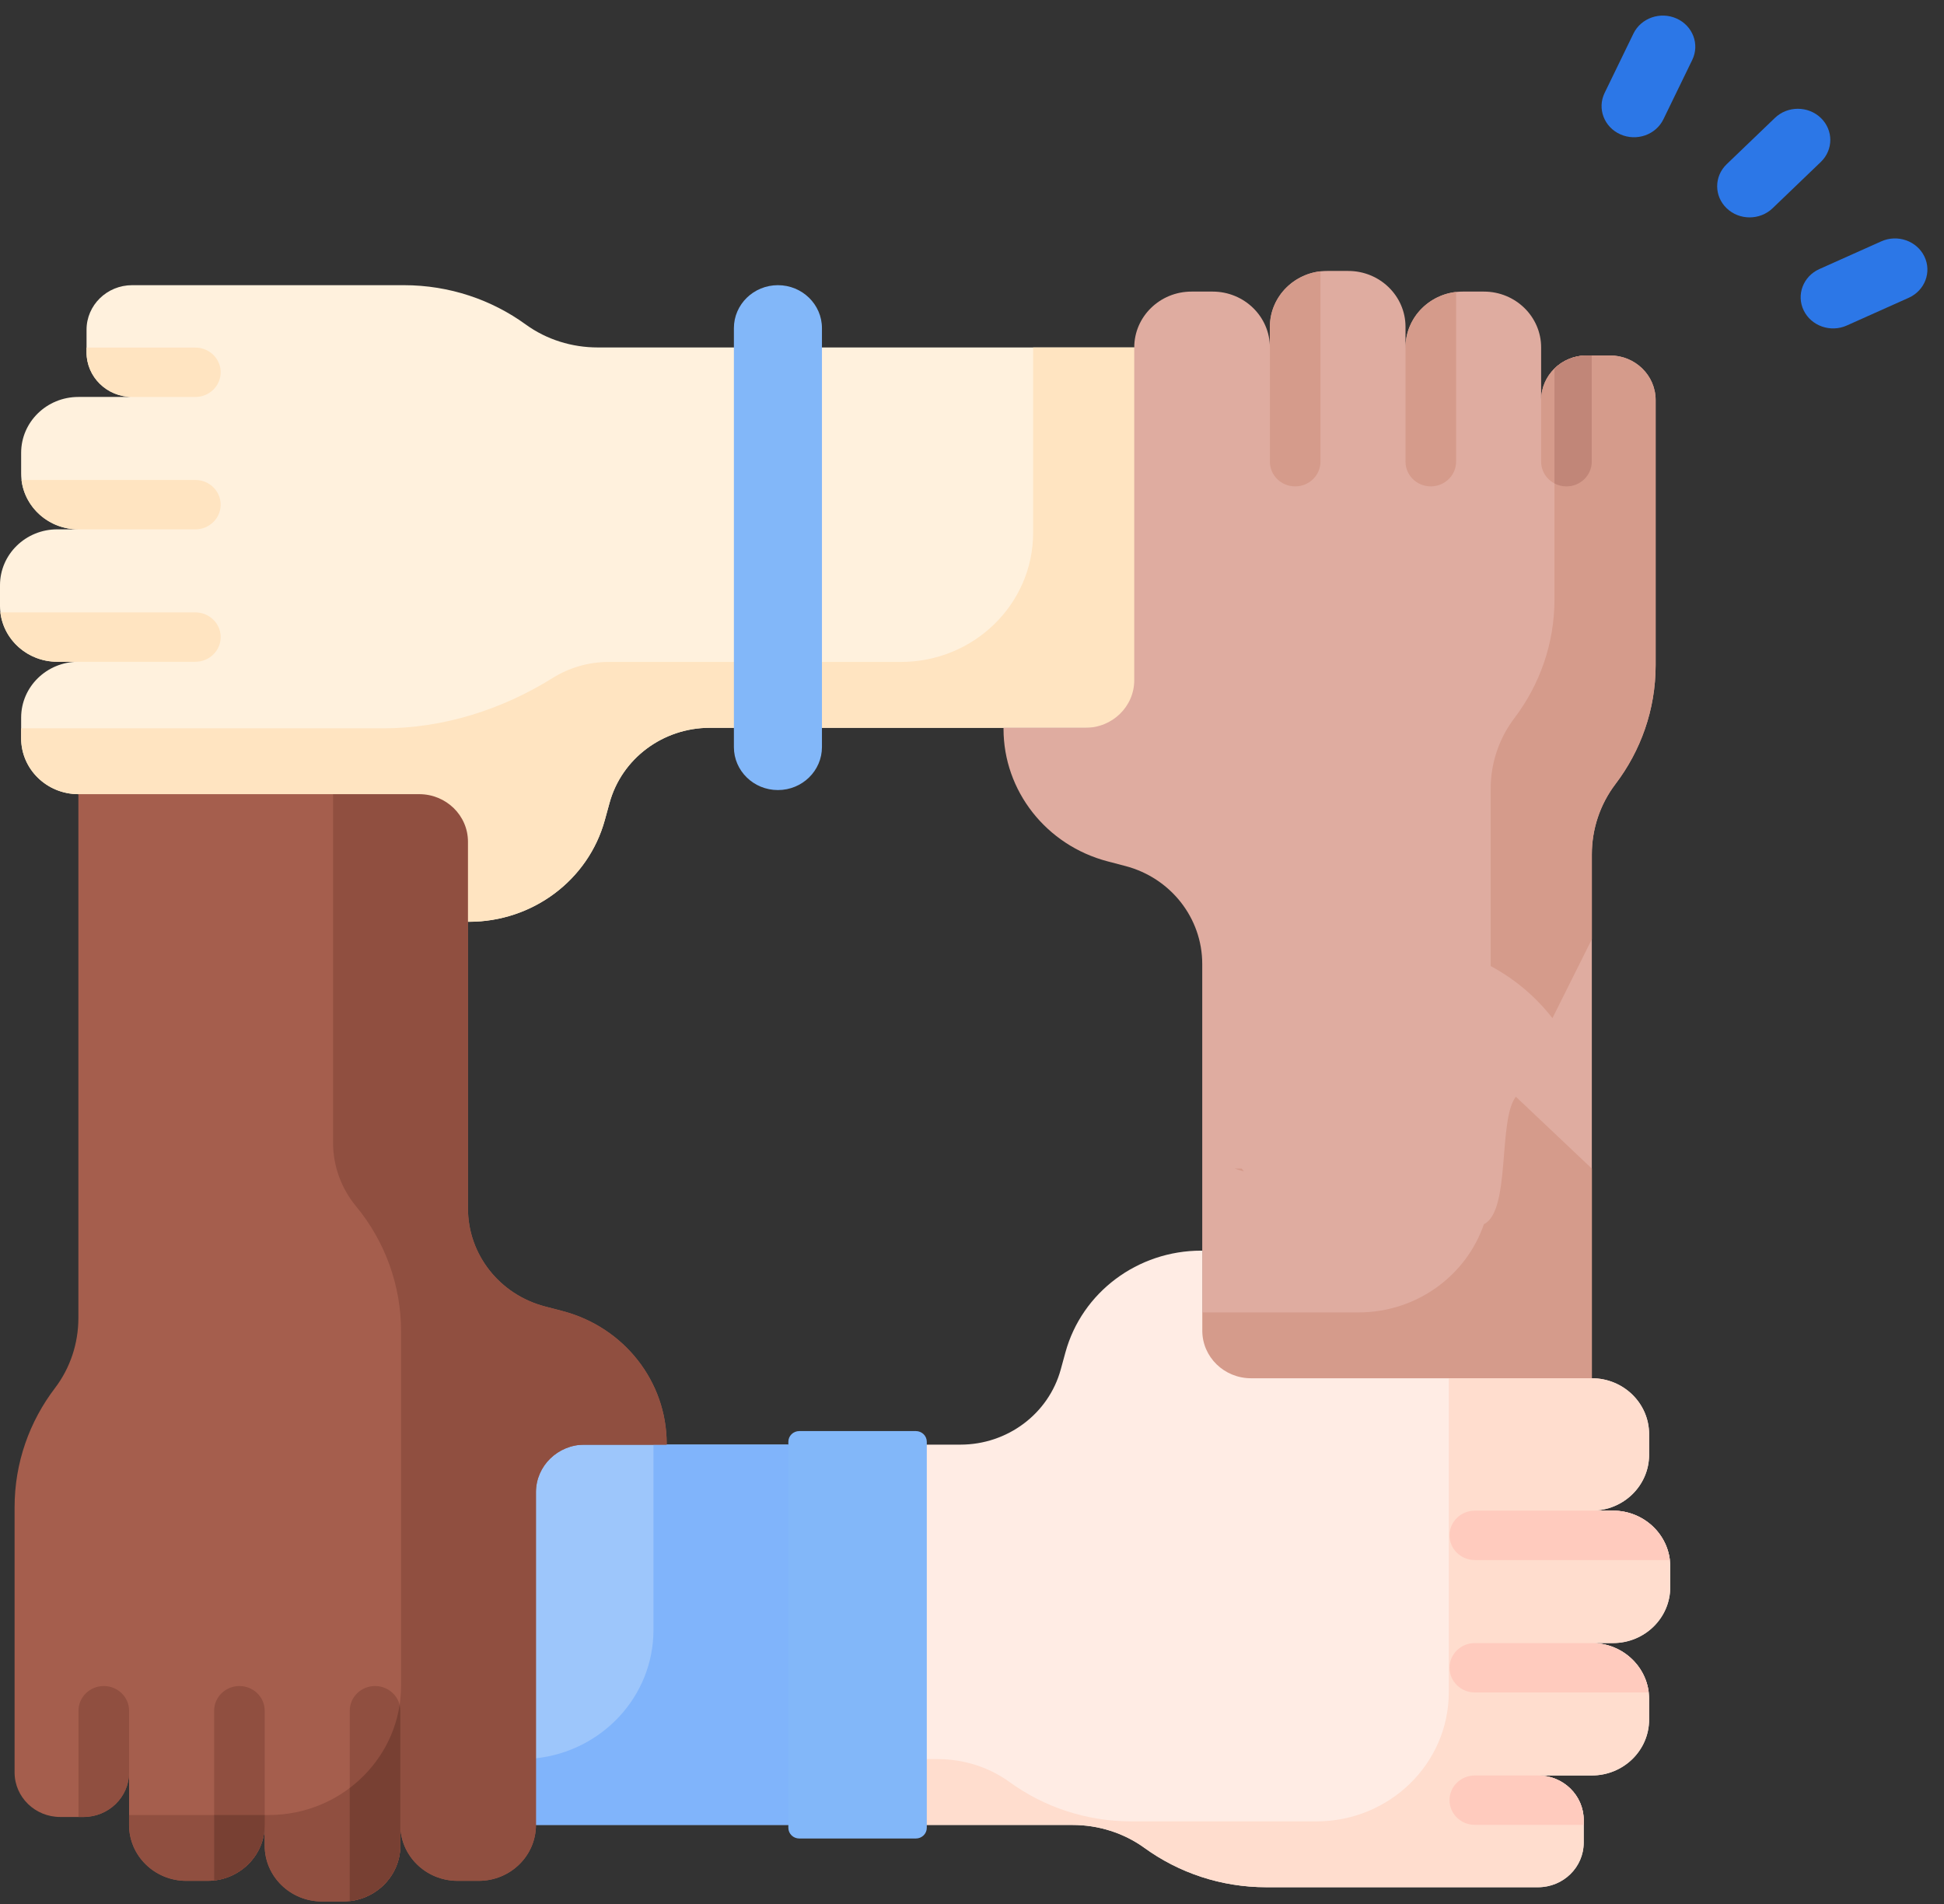 <svg width="145" height="142" viewBox="0 0 145 142" fill="none" xmlns="http://www.w3.org/2000/svg">
<rect x="0" y="0" width="145" height="142" fill="#333333" stroke="none"/>
<path d="M52.946 54.272H84.604L85.704 25.91H44.585C42.657 25.91 40.768 25.325 39.221 24.202C36.679 22.358 33.532 21.266 30.122 21.266H9.859C7.979 21.266 6.455 22.753 6.455 24.588V26.278C6.455 28.113 7.979 29.601 9.859 29.601H5.846C3.488 29.601 1.577 31.466 1.577 33.768V35.307C1.577 37.608 3.488 39.474 5.846 39.474H4.27C1.912 39.474 0 41.34 0 43.641V45.18C0 47.482 1.912 49.347 4.27 49.347H5.846C3.488 49.347 1.577 51.213 1.577 53.515V55.053C1.577 57.355 3.488 59.221 5.846 59.221H31.269C33.277 59.221 34.905 60.81 34.905 62.77V68.736L34.979 68.738C39.727 68.74 43.884 65.628 45.113 61.152L45.464 59.875C46.371 56.57 49.44 54.272 52.946 54.272Z" fill="#FFF1DD"/>
<path d="M77.06 25.91V39.728C77.06 45.049 72.64 49.362 67.189 49.362H61.309L59.202 54.272H88.921L84.605 25.91H77.06V25.91Z" fill="#FFE4C1"/>
<path d="M14.573 39.475H5.829C3.646 39.467 1.85 37.861 1.604 35.793H14.573C15.615 35.793 16.459 36.618 16.459 37.634C16.46 38.651 15.615 39.475 14.573 39.475ZM16.46 47.508C16.46 46.491 15.615 45.667 14.573 45.667H0.028C0.274 47.74 2.079 49.349 4.269 49.349H14.573C15.615 49.349 16.46 48.525 16.46 47.508ZM16.46 27.761C16.46 26.744 15.615 25.92 14.573 25.92H6.455V26.28C6.455 28.107 7.965 29.589 9.834 29.602H14.573C15.615 29.602 16.46 28.778 16.46 27.761Z" fill="#FFE4C1"/>
<path d="M89.673 71.88V107.15L118.732 103.852V63.72C118.732 61.838 119.332 59.995 120.482 58.484C122.372 56.004 123.491 52.932 123.491 49.605V29.828C123.491 27.993 121.967 26.506 120.087 26.506H118.355C116.475 26.506 114.951 27.993 114.951 29.828V25.911C114.951 23.61 113.039 21.744 110.681 21.744H109.104C106.746 21.744 104.835 23.61 104.835 25.911V24.372C104.835 22.071 102.923 20.205 100.565 20.205H98.988C96.63 20.205 94.719 22.071 94.719 24.372V25.911C94.719 23.61 92.807 21.744 90.449 21.744H88.872C86.514 21.744 84.602 23.61 84.602 25.911V50.723C84.602 52.684 82.974 54.272 80.966 54.272H74.853L74.851 54.344C74.849 58.978 78.037 63.036 82.623 64.235L83.932 64.578C87.318 65.463 89.673 68.458 89.673 71.88Z" fill="#DFACA0"/>
<path d="M113.065 81.783C111.717 83.521 112.698 90.308 110.682 91.29C109.373 95.113 105.675 97.869 101.318 97.869H89.675V102.779L118.734 106.408V87.145L113.065 81.783Z" fill="#D59B8B"/>
<path d="M120.088 26.506H118.355C117.414 26.506 116.562 26.879 115.946 27.481V44.695C115.946 48.011 114.835 51.073 112.958 53.549C111.804 55.071 111.188 56.917 111.188 58.811V72.041C112.99 73.007 114.56 74.336 115.794 75.926L118.733 70.041V63.721C118.733 61.827 119.349 59.981 120.504 58.458C122.381 55.983 123.492 52.921 123.492 49.605V29.828C123.491 27.993 121.968 26.506 120.088 26.506Z" fill="#D59B8B"/>
<path d="M104.835 34.429V25.894C104.843 23.764 106.489 22.011 108.608 21.771V34.429C108.608 35.446 107.763 36.27 106.721 36.27C105.68 36.27 104.835 35.446 104.835 34.429ZM96.605 36.27C97.647 36.27 98.491 35.446 98.491 34.429V20.232C96.367 20.473 94.719 22.234 94.719 24.372V34.429C94.719 35.446 95.563 36.27 96.605 36.27ZM116.838 36.27C117.88 36.27 118.724 35.446 118.724 34.429V26.505H118.355C116.483 26.505 114.964 27.979 114.951 29.803V34.429C114.951 35.446 115.796 36.27 116.838 36.27Z" fill="#D59B8B"/>
<path d="M115.947 27.481V36.052C116.212 36.192 116.516 36.271 116.839 36.271C117.881 36.271 118.725 35.447 118.725 34.43V26.506H118.356C117.415 26.506 116.563 26.879 115.947 27.481Z" fill="#C18678"/>
<path d="M58.801 107.727H37.258L39.976 136.088H58.801V107.727Z" fill="#9DC6FB"/>
<path d="M48.741 107.727V121.544C48.741 126.5 44.907 130.582 39.976 131.118L37.258 136.088H61.793L58.801 107.727H48.741Z" fill="#80B4FB"/>
<path d="M34.906 90.12V59.222L5.847 58.148V98.28C5.847 100.163 5.247 102.006 4.096 103.516C2.207 105.996 1.088 109.068 1.088 112.396V132.173C1.088 134.008 2.612 135.495 4.492 135.495H6.224C8.104 135.495 9.628 134.008 9.628 132.173V136.089C9.628 138.391 11.54 140.257 13.898 140.257H15.474C17.832 140.257 19.744 138.391 19.744 136.089V137.628C19.744 139.929 21.656 141.795 24.014 141.795H25.591C27.949 141.795 29.86 139.929 29.86 137.628V136.089C29.86 138.391 31.772 140.256 34.13 140.256H35.707C38.065 140.256 39.977 138.391 39.977 136.089V111.277C39.977 109.317 41.605 107.728 43.613 107.728H49.726L49.728 107.656C49.73 103.022 46.542 98.965 41.956 97.765L40.647 97.423C37.261 96.537 34.906 93.542 34.906 90.12Z" fill="#A55E4D"/>
<path d="M41.954 97.766L40.645 97.423C37.258 96.538 34.904 93.543 34.904 90.121V56.555L24.843 59.222V85.212C24.843 86.988 25.478 88.65 26.562 89.96C28.741 92.595 29.915 95.887 29.915 99.273V125.713C29.915 131.034 25.495 135.348 20.044 135.348H9.626V136.09C9.626 138.391 11.538 140.257 13.896 140.257H15.472C17.83 140.257 19.742 138.391 19.742 136.09V137.628C19.742 139.93 21.654 141.796 24.012 141.796H25.588C27.947 141.796 29.858 139.93 29.858 137.628V136.089C29.858 138.391 31.77 140.257 34.128 140.257H35.705C38.063 140.257 39.974 138.391 39.974 136.089V111.277C39.974 109.317 41.602 107.728 43.611 107.728H49.724L49.726 107.656C49.729 103.022 46.541 98.965 41.954 97.766Z" fill="#904F40"/>
<path d="M19.744 127.571V136.106C19.736 138.236 18.09 139.989 15.972 140.229V127.571C15.972 126.555 16.816 125.73 17.858 125.73C18.9 125.73 19.744 126.555 19.744 127.571ZM27.974 125.73C26.932 125.73 26.088 126.555 26.088 127.571V141.768C28.212 141.528 29.861 139.766 29.861 137.629V127.571C29.861 126.555 29.016 125.73 27.974 125.73ZM7.742 125.73C6.7 125.73 5.855 126.555 5.855 127.571V135.495H6.225C8.096 135.495 9.615 134.021 9.628 132.197V127.571C9.628 126.555 8.784 125.73 7.742 125.73Z" fill="#904F40"/>
<path d="M71.637 107.728H64.778L61.796 136.089H79.997C81.926 136.089 83.814 136.674 85.362 137.798C87.903 139.641 91.05 140.734 94.46 140.734H114.723C116.603 140.734 118.127 139.246 118.127 137.412V135.721C118.127 133.886 116.603 132.399 114.723 132.399H118.736C121.094 132.399 123.006 130.533 123.006 128.232V126.693C123.006 124.391 121.094 122.526 118.736 122.526H120.313C122.671 122.526 124.582 120.66 124.582 118.358V116.82C124.582 114.518 122.671 112.652 120.313 112.652H118.736C121.094 112.652 123.006 110.787 123.006 108.485V106.946C123.006 104.645 121.094 102.779 118.736 102.779H93.314C91.305 102.779 89.677 101.19 89.677 99.23V93.263L89.603 93.262C84.856 93.259 80.698 96.371 79.469 100.847L79.119 102.125C78.212 105.43 75.143 107.728 71.637 107.728Z" fill="#FFECE4"/>
<path d="M120.309 112.651H118.732C121.09 112.651 123.002 110.785 123.002 108.483V106.945C123.002 104.643 121.09 102.777 118.732 102.777H108.063V126.189C108.063 131.51 103.643 135.823 98.192 135.823H84.396C80.986 135.823 77.839 134.731 75.298 132.887C73.75 131.764 71.862 131.178 69.933 131.178H69.127L65.626 136.088H79.993C81.934 136.088 83.826 136.69 85.385 137.816C87.922 139.648 91.059 140.732 94.456 140.732H114.719C116.599 140.732 118.123 139.245 118.123 137.41V135.72C118.123 133.885 116.599 132.398 114.719 132.398H118.732C121.09 132.398 123.002 130.532 123.002 128.231V126.692C123.002 124.39 121.091 122.524 118.732 122.524H120.309C122.667 122.524 124.579 120.659 124.579 118.357V116.818C124.579 114.517 122.667 112.651 120.309 112.651Z" fill="#FFDDCE"/>
<path d="M110.005 122.526H118.749C120.932 122.534 122.728 124.141 122.974 126.208H110.005C108.963 126.208 108.118 125.384 108.118 124.367C108.118 123.351 108.963 122.526 110.005 122.526ZM108.118 114.494C108.118 115.511 108.963 116.335 110.004 116.335H124.55C124.304 114.261 122.499 112.652 120.309 112.652H110.004C108.963 112.653 108.118 113.477 108.118 114.494ZM108.118 134.241C108.118 135.258 108.963 136.082 110.004 136.082H118.123V135.722C118.123 133.895 116.613 132.413 114.744 132.4H110.004C108.963 132.4 108.118 133.224 108.118 134.241Z" fill="#FFCBBE"/>
<path d="M29.859 137.628V127.571C29.859 127.423 29.841 127.279 29.807 127.141C29.425 129.651 28.051 131.845 26.086 133.331V141.767C28.21 141.527 29.859 139.765 29.859 137.628Z" fill="#784033"/>
<path d="M19.746 136.106V135.348H15.973V140.229C18.092 139.989 19.738 138.236 19.746 136.106Z" fill="#784033"/>
<path d="M92.779 87.352C92.724 87.283 92.669 87.214 92.615 87.144H92.081C92.311 87.219 92.544 87.288 92.779 87.352Z" fill="#D59B8B"/>
<path d="M45.401 49.364C43.883 49.364 42.447 49.795 41.233 50.552C37.426 52.925 33.063 54.313 28.546 54.313H1.577V55.055C1.577 57.357 3.489 59.222 5.847 59.222H31.27C33.278 59.222 34.906 60.811 34.906 62.771V68.738L34.98 68.74C39.728 68.742 43.885 65.63 45.114 61.154L45.465 59.876C46.372 56.571 49.441 54.273 52.947 54.273H54.742L57.071 49.363H45.401V49.364Z" fill="#FFE4C1"/>
<path d="M59.618 137.1H68.312C68.763 137.1 69.128 136.743 69.128 136.303V107.514C69.128 107.074 68.763 106.717 68.312 106.717H59.618C59.167 106.717 58.802 107.074 58.802 107.514V136.303C58.802 136.743 59.167 137.1 59.618 137.1Z" fill="#82B7F9"/>
<path d="M58.024 58.916C56.21 58.916 54.74 57.481 54.74 55.711V24.471C54.74 22.701 56.21 21.266 58.024 21.266C59.837 21.266 61.308 22.701 61.308 24.471V55.711C61.307 57.481 59.837 58.916 58.024 58.916Z" fill="#82B7F9"/>
<path d="M132.213 15.531L135.811 12.078C136.756 11.171 136.756 9.7 135.811 8.793C134.865 7.885 133.333 7.885 132.388 8.793L128.79 12.246C127.845 13.153 127.845 14.624 128.79 15.531C129.735 16.438 131.268 16.438 132.213 15.531Z" fill="#2C77E7"/>
<path d="M137.752 24.273L142.364 22.209C143.575 21.667 144.1 20.285 143.535 19.122C142.97 17.959 141.53 17.456 140.319 17.999L135.707 20.063C134.495 20.605 133.971 21.987 134.536 23.15C135.101 24.312 136.541 24.815 137.752 24.273Z" fill="#2C77E7"/>
<path d="M119.686 6.93L121.836 2.504C122.401 1.341 123.841 0.838 125.052 1.38C126.264 1.922 126.788 3.304 126.223 4.467L124.072 8.893C123.508 10.056 122.068 10.559 120.856 10.017C119.645 9.475 119.121 8.093 119.686 6.93Z" fill="#2C77E7"/>
</svg>
